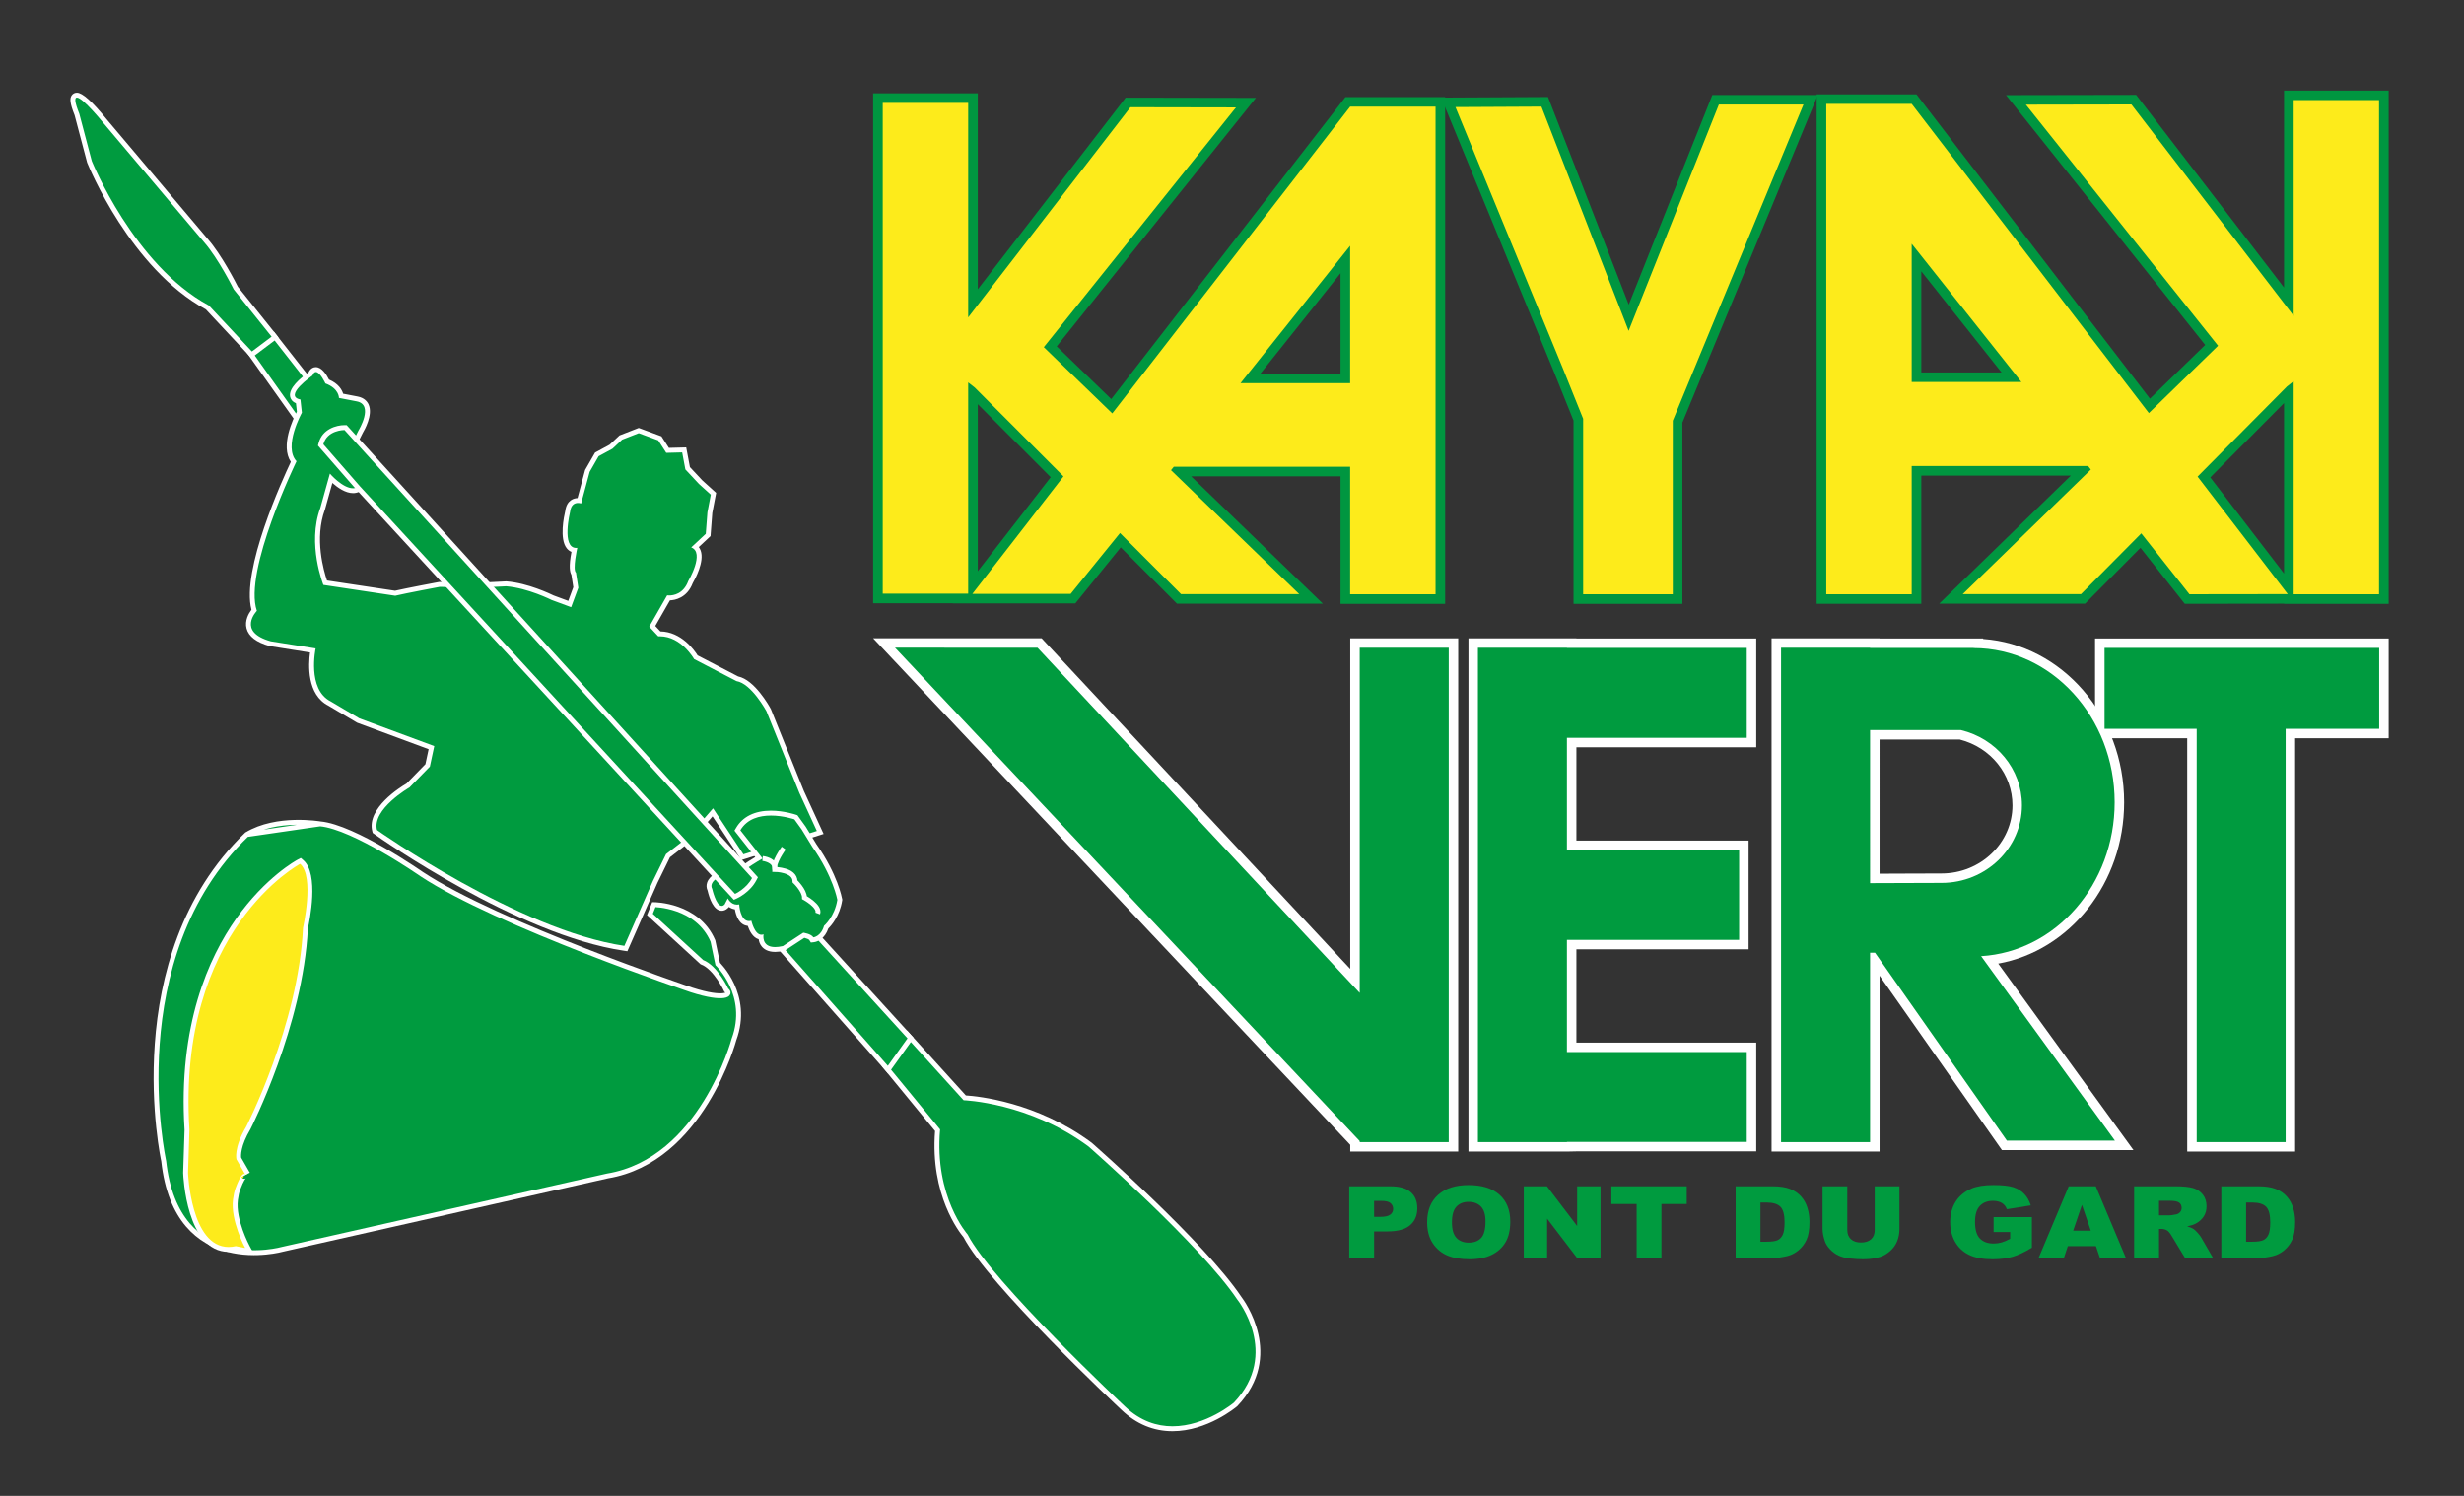 <svg xmlns="http://www.w3.org/2000/svg" xmlns:xlink="http://www.w3.org/1999/xlink" x="0px" y="0px" width="504px" height="306px" viewBox="0 0 504 306" style="enable-background:new 0 0 504 306;" xml:space="preserve"><rect x="0" y="0" width="504" height="306" fill="#333333" stroke="none"/><g id="Calque_2" style="display:none;">	<rect x="-23" y="-42.667" style="display:inline;" width="550" height="500"></rect></g><g id="fond_x5F_noir">	<g>		<g>			<g>				<g>					<path style="fill:#009B3F;" d="M51.016,72.043l0.011-0.177c0.164-2.583,2.509-3.499,4.468-3.499h0.244l0.211,0.192      l8.738,11.159l-3.066,7.241L51.016,72.043z"></path>					<path style="fill:#FFFFFF;" d="M55.496,68.867c0.04,0,0.062,0,0.062,0l8.557,10.927l-2.602,6.146l-9.985-14.042      C51.711,68.976,55.003,68.867,55.496,68.867 M55.496,67.867c-2.176,0-4.782,1.039-4.967,3.968l-0.022,0.354l0.206,0.289      l9.985,14.042l1.038,1.459l0.698-1.648l2.602-6.146l0.229-0.543l-0.363-0.464l-8.557-10.927l-0.286-0.365l-0.468-0.018      L55.496,67.867L55.496,67.867z"></path>				</g>				<g>					<path style="fill:#009B3F;" d="M239.827,292.265c-3.755,0-7.14-1.407-10.06-4.182c-1.114-1.045-27.355-25.719-32.273-35.287      c-0.639-0.742-6.829-8.316-5.718-21.594l-10.804-13.15l4.606-6.437l11.75,12.965c1.787,0.109,14.324,1.164,25.64,9.563      c0.262,0.228,23.083,20.326,30.534,31.432c0.066,0.08,8.974,11.457-0.752,21.696      C252.471,287.51,246.762,292.265,239.827,292.265z"></path>					<path style="fill:#FFFFFF;" d="M185.625,212.409l11.472,12.658c0,0,13.403,0.442,25.574,9.476c0,0,22.916,20.128,30.417,31.309      c0,0,8.838,11.032-0.699,21.073c0,0-5.729,4.839-12.562,4.839c-3.155,0-6.544-1.031-9.715-4.044      c0,0-27.341-25.648-32.201-35.207c0,0-6.844-7.702-5.619-21.472l-10.689-13.011L185.625,212.409 M185.533,210.819l-0.722,1.008      l-4.022,5.621l-0.446,0.624l0.487,0.593l10.432,12.698c-1.028,13.103,4.972,20.716,5.814,21.713      c5.026,9.683,31.234,34.326,32.352,35.374c3.012,2.861,6.512,4.315,10.399,4.315c7.117,0,12.962-4.868,13.207-5.075      l0.042-0.036l0.037-0.04c9.726-10.239,1.376-21.576,0.787-22.346c-7.505-11.165-29.631-30.651-30.569-31.476l-0.031-0.027      l-0.033-0.024c-11.205-8.317-23.256-9.494-25.706-9.65l-11.194-12.353L185.533,210.819L185.533,210.819z"></path>				</g>				<g>					<path style="fill:#009B3F;" d="M158.904,193.106l0.167-0.307c1.656-3.054,4.34-3.383,5.417-3.383      c0.458,0,0.749,0.053,0.78,0.059l0.164,0.031l20.834,22.865l-4.623,6.46L158.904,193.106z"></path>					<path style="fill:#FFFFFF;" d="M164.488,189.916c0.424,0,0.687,0.05,0.687,0.05l20.45,22.443l-4.022,5.621l-22.092-24.992      C161.002,190.287,163.337,189.916,164.488,189.916 M164.488,188.916c-1.167,0-4.071,0.355-5.856,3.645l-0.334,0.615      l0.464,0.524l22.092,24.992l0.831,0.941l0.731-1.021l4.022-5.621l0.471-0.658l-0.545-0.598l-20.45-22.443l-0.225-0.246      l-0.326-0.063C165.303,188.973,164.981,188.916,164.488,188.916L164.488,188.916z"></path>				</g>				<g>					<path style="fill:#009B3F;" d="M42.418,62.897c-15.292-8.294-24.022-29.56-24.108-29.774l-2.577-9.736      c-1.012-2.501-0.916-3.207-0.658-3.588c0.148-0.22,0.382-0.341,0.657-0.341c1.303,0,4.427,3.692,5.709,5.279l20.662,24.46      c2.851,3.242,5.82,9.105,6.141,9.746l8.026,10.015l-4.802,3.61L42.418,62.897z"></path>					<path style="fill:#FFFFFF;" d="M15.732,19.958c1.205,0,5.321,5.093,5.321,5.093L41.722,49.52      c2.951,3.356,6.099,9.694,6.099,9.694l7.736,9.654l-4.031,3.03l-8.799-9.402C27.371,54.22,18.773,32.936,18.773,32.936      l-2.557-9.676C15.234,20.821,15.236,19.958,15.732,19.958 M15.732,18.958c-0.44,0-0.831,0.205-1.072,0.562      c-0.395,0.585-0.431,1.47,0.604,4.056l2.542,9.616l0.016,0.061l0.023,0.058c0.355,0.88,8.858,21.585,24.263,29.988l8.688,9.283      l0.613,0.656l0.718-0.54l4.031-3.03l0.824-0.62l-0.645-0.805l-7.67-9.571c-0.427-0.849-3.359-6.586-6.195-9.812L21.817,24.405      C18.9,20.796,16.848,18.958,15.732,18.958L15.732,18.958z"></path>				</g>				<g>					<path style="fill:#009B3F;" d="M127.644,193.983c-21.56-3.195-50.527-23.578-50.817-23.783l-0.151-0.107l-0.045-0.18      c-1.109-4.431,6.023-8.756,6.821-9.224l4.022-4.117l0.779-3.629l-14.934-5.532l-5.912-3.495      c-4.49-2.254-3.744-8.924-3.422-10.858l-8.656-1.372c-2.556-0.709-4.02-1.793-4.407-3.233      c-0.427-1.584,0.604-3.057,1.063-3.613c-2.385-8.021,6.763-27.651,8.082-30.413c-2.39-3.085,0.625-9.083,1.172-10.112      l-0.24-2.192c-0.665-0.201-1.056-0.562-1.164-1.075c-0.33-1.57,2.584-3.788,3.681-4.559c0.317-0.728,0.764-0.887,1.093-0.887      c1.002,0,1.9,1.582,2.314,2.44c2.167,0.871,2.722,2.243,2.863,2.942l3.264,0.628c0.934,0.179,1.57,0.64,1.892,1.37      c0.853,1.936-0.974,4.998-1.185,5.341l-2.337,4.648l2.902,6.316l-0.222,0.245c-0.512,0.565-1.148,0.852-1.89,0.852      c-1.7,0-3.546-1.583-4.487-2.517l-1.722,6.177c-2.388,6.439-0.016,13.699,0.511,15.161l14.31,2.156      c2.21-0.515,8.721-1.741,9.001-1.793l9.104,0.098l4.582-0.227c4.512,0.341,9.35,2.75,9.554,2.853l3.463,1.278l1.253-3.389      l-0.438-2.82c-0.551-0.835-0.218-3.14,0.126-4.807c-0.466-0.084-0.863-0.325-1.165-0.708c-1.448-1.846-0.321-6.681-0.188-7.226      c0.217-2.005,1.549-2.229,2.11-2.229c0.1,0,0.194,0.006,0.281,0.016l1.638-6.07l1.938-3.377l2.9-1.574l2.003-1.875l3.667-1.428      l4.315,1.595l1.579,2.453l3.4-0.089l0.707,3.75l2.676,2.863l2.605,2.353l-0.745,3.894l-0.344,4.537l-2.631,2.455      c0.285,0.238,0.499,0.548,0.63,0.92c0.765,2.159-1.39,5.896-1.639,6.314c-1.056,2.872-3.392,3.19-4.346,3.19      c-0.044,0-0.085-0.001-0.123-0.002l-3.32,5.807l1.438,1.545c0.036,0,0.073-0.001,0.109-0.001c4.275,0,6.885,3.981,7.367,4.785      l8.475,4.402c3.229,0.598,6.272,6.153,6.401,6.392l6.759,16.766l3.804,8.282l-15.918,5.063l-6.057-9.176l-4.651,5.37      l-4.509,3.496l-2.623,5.367l-5.993,13.626L127.644,193.983z"></path>					<path style="fill:#FFFFFF;" d="M64.61,76.102c0.876,0,1.947,2.334,1.947,2.334c2.836,1.054,2.777,2.97,2.777,2.97l3.622,0.697      c3.618,0.692,0.376,5.957,0.376,5.957l-2.466,4.901l2.865,6.235c-0.446,0.492-0.969,0.688-1.519,0.688      c-2.155,0-4.731-3.003-4.731-3.003l-1.959,7.03c-2.742,7.387,0.628,15.746,0.628,15.746l14.695,2.214      c2.125-0.504,9.073-1.811,9.073-1.811l9.006,0.107l4.612-0.228c4.402,0.337,9.305,2.8,9.305,2.8l3.983,1.473l1.471-3.979      l-0.478-3.082c-0.739-0.602,0.267-5.077,0.267-5.077c-0.079,0.009-0.155,0.013-0.229,0.013c-3.049,0-1.252-7.35-1.252-7.35      c0.172-1.556,1.018-1.847,1.625-1.847c0.362,0,0.641,0.104,0.641,0.104l1.744-6.465l1.835-3.199l2.832-1.537l1.979-1.853      l3.4-1.324l3.98,1.472l1.642,2.549l3.256-0.085l0.654,3.474l2.775,2.969l2.427,2.193l-0.692,3.618l-0.336,4.398l-2.979,2.779      c2.848,1.056-0.607,6.888-0.607,6.888c-0.982,2.65-3.046,2.945-3.916,2.945c-0.249,0-0.4-0.024-0.4-0.024l-3.659,6.401      l1.844,1.981c0.108-0.005,0.215-0.008,0.32-0.008c4.414,0,7.009,4.662,7.009,4.662l8.672,4.505      c3.053,0.483,6.123,6.15,6.123,6.15l6.734,16.715l3.577,7.79l-15.019,4.777l-6.212-9.411l-5.083,5.869l-4.529,3.5l-2.674,5.471      l-5.848,13.295c-21.69-3.214-50.602-23.696-50.602-23.696c-1.07-4.279,6.646-8.705,6.646-8.705l4.17-4.269l0.9-4.194      l-15.34-5.682l-5.831-3.456c-4.906-2.464-3.092-10.841-3.092-10.841l-9.163-1.452c-7.027-1.96-2.859-6.235-2.859-6.235      c-2.801-8.15,8.111-30.606,8.111-30.606c-2.778-2.972,1.095-9.935,1.095-9.935l-0.295-2.695      c-3.621-0.7,2.466-4.907,2.466-4.907C64.115,76.301,64.354,76.102,64.61,76.102 M64.61,75.102L64.61,75.102      c-0.377,0-1.041,0.145-1.49,1.055c-1.67,1.184-4.137,3.263-3.774,4.993c0.094,0.446,0.384,0.996,1.19,1.336l0.189,1.729      c-0.764,1.454-3.414,7.003-1.237,10.264c-1.683,3.561-10.167,22.129-8.052,30.252c-0.552,0.733-1.435,2.228-0.998,3.852      c0.437,1.623,2.018,2.825,4.7,3.573l0.055,0.015l0.057,0.009l8.167,1.294c-0.337,2.477-0.676,8.628,3.763,10.889l5.803,3.439      l0.078,0.046l0.085,0.031l14.528,5.381l-0.658,3.065l-3.874,3.965c-1.28,0.752-8.17,5.053-6.997,9.744l0.09,0.359l0.302,0.214      c1.188,0.842,29.355,20.657,51.033,23.87l0.755,0.112l0.307-0.698l5.848-13.295l2.555-5.225l4.345-3.357l0.079-0.062      l0.065-0.075l4.22-4.872l5.484,8.31l0.417,0.631l0.721-0.229l15.019-4.777l1.078-0.343l-0.472-1.028l-3.577-7.79l-6.716-16.671      l-0.021-0.053l-0.027-0.05c-0.332-0.614-3.303-5.935-6.674-6.63l-8.288-4.306c-0.668-1.066-3.333-4.84-7.612-4.903      l-1.039-1.116l2.994-5.237c0.976-0.038,3.476-0.447,4.653-3.509c0.508-0.873,2.432-4.409,1.635-6.66      c-0.096-0.271-0.228-0.516-0.392-0.731l2.12-1.978l0.285-0.266l0.029-0.389l0.332-4.342l0.682-3.563l0.105-0.553l-0.417-0.377      l-2.396-2.166l-2.548-2.726l-0.601-3.188l-0.157-0.837l-0.852,0.022l-2.693,0.07l-1.337-2.076l-0.181-0.281l-0.313-0.116      l-3.98-1.472l-0.355-0.131l-0.354,0.138l-3.4,1.324l-0.18,0.07l-0.141,0.132l-1.886,1.765l-2.719,1.476l-0.25,0.135      l-0.141,0.246l-1.835,3.199l-0.064,0.112l-0.034,0.125l-1.517,5.624c-0.629,0.025-2.226,0.326-2.514,2.668      c-0.254,1.059-1.234,5.643,0.296,7.592c0.269,0.343,0.599,0.595,0.977,0.75c-0.579,3.013-0.32,4.168-0.018,4.67l0.396,2.554      l-1.033,2.798l-2.995-1.108c-0.574-0.283-5.272-2.545-9.626-2.878l-0.063-0.005l-0.063,0.003l-4.582,0.226l-8.976-0.106      l-0.099-0.001l-0.098,0.018c-0.276,0.052-6.621,1.247-8.928,1.776l-13.917-2.097c-0.65-1.9-2.618-8.596-0.428-14.497      l0.015-0.04l0.011-0.04l1.499-5.377c1.073,0.954,2.672,2.083,4.229,2.083c0.876,0,1.658-0.351,2.26-1.016l0.443-0.489      l-0.275-0.6l-2.664-5.798l2.232-4.435c0.311-0.513,2.121-3.659,1.193-5.766c-0.27-0.612-0.879-1.396-2.256-1.66l-2.957-0.569      c-0.258-0.832-0.965-2.067-2.897-2.899C66.744,76.564,65.791,75.103,64.61,75.102L64.61,75.102L64.61,75.102z"></path>				</g>				<path style="fill:#009B3F;stroke:#FFFFFF;stroke-miterlimit:10;" d="M145.535,183.659"></path>				<path style="fill:#009B3F;stroke:#FFFFFF;stroke-miterlimit:10;" d="M152.901,181.216"></path>				<g>					<path style="fill:#009B3F;" d="M158.549,194.233c-1.059,0-1.85-0.313-2.352-0.929c-0.419-0.514-0.533-1.128-0.549-1.588      c-1.358-0.087-2.063-1.905-2.33-2.801c-0.037,0.002-0.075,0.003-0.111,0.003c-1.795,0-2.313-2.3-2.455-3.361      c-0.843-0.004-1.438-0.423-1.817-0.829l-0.308,0.587l-0.053,0.053c-0.292,0.295-0.61,0.445-0.944,0.445      c-1.422,0-2.201-2.825-2.428-3.795c-0.214-0.433-0.242-0.897-0.083-1.346c0.46-1.291,2.348-2.102,2.562-2.19l0.352-0.145      l1.326,1.702c1.061-1.635,4.251-3.626,5.874-4.569l-4.403-5.59l0.174-0.295c1.261-2.129,3.571-3.254,6.684-3.254      c2.611,0,4.868,0.773,4.963,0.807l0.148,0.052l1.564,2.164l2.227,3.638c4.266,6.039,5.138,10.796,5.173,10.996l0.015,0.083      l-0.013,0.083c-0.515,3.218-2.291,5.063-2.773,5.512c-0.735,2.352-2.487,2.573-2.563,2.581l-0.31,0.034l-0.167-0.264      c-0.229-0.361-1.035-0.602-1.526-0.694L160.336,194l-0.088,0.02C159.623,194.162,159.051,194.233,158.549,194.233z"></path>					<path style="fill:#FFFFFF;" d="M157.687,166.833c2.557,0,4.799,0.779,4.799,0.779l1.472,2.037l2.205,3.606      c4.269,6.045,5.107,10.822,5.107,10.822c-0.562,3.513-2.718,5.313-2.718,5.313c-0.624,2.19-2.18,2.362-2.18,2.362      c-0.468-0.738-2.06-0.951-2.06-0.951l-4.175,2.733c-0.62,0.141-1.145,0.201-1.589,0.201c-2.903,0-2.364-2.6-2.364-2.6      c-0.152,0.059-0.297,0.085-0.435,0.085c-1.426,0-2.064-2.872-2.064-2.872c-0.171,0.048-0.33,0.071-0.479,0.071      c-1.834,0-2.008-3.407-2.008-3.407c-0.153,0.031-0.299,0.046-0.437,0.046c-1.305,0-1.894-1.283-1.894-1.283l-0.65,1.243      c-0.205,0.208-0.402,0.296-0.589,0.296c-1.167,0-1.954-3.469-1.954-3.469c-0.882-1.631,2.195-2.9,2.195-2.9l1.637,2.1      c-0.108-1.72,6.476-5.427,6.476-5.427l-4.55-5.776C152.843,167.46,155.392,166.833,157.687,166.833 M157.687,165.833      c-3.299,0-5.759,1.21-7.113,3.5l-0.35,0.59l0.425,0.538l3.836,4.87c-1.792,1.066-3.953,2.516-5.124,3.899l-0.7-0.899      l-0.468-0.6l-0.702,0.29c-0.384,0.158-2.321,1.02-2.842,2.484c-0.2,0.562-0.172,1.139,0.079,1.68      c0.376,1.597,1.233,4.129,2.902,4.129c0.325,0,0.814-0.103,1.3-0.593l0.105-0.107l0.05-0.095      c0.341,0.24,0.752,0.429,1.23,0.503c0.22,1.24,0.849,3.209,2.633,3.383c0.331,0.973,1.012,2.392,2.234,2.736      c0.067,0.468,0.239,1.002,0.627,1.478c0.413,0.508,1.224,1.113,2.739,1.113c0.539,0,1.147-0.076,1.81-0.226l0.176-0.04      l0.151-0.099l3.839-2.513c0.458,0.108,0.904,0.293,1.004,0.432l0.334,0.527l0.62-0.07c0.79-0.088,2.262-0.781,2.945-2.805      c0.629-0.617,2.322-2.534,2.829-5.706l0.026-0.166l-0.028-0.165c-0.036-0.204-0.926-5.054-5.257-11.199l-2.188-3.578      l-0.021-0.033l-0.022-0.031l-1.472-2.036l-0.185-0.256l-0.298-0.104C162.716,166.633,160.381,165.833,157.687,165.833      L157.687,165.833z"></path>				</g>				<path style="fill:#009B3F;stroke:#FFFFFF;stroke-miterlimit:10;" d="M155.984,175.618c0,0,2.695,0.257,2.519,2.239     c0,0,4.091,0.022,4.115,2.452c0,0,1.929,1.832,1.935,3.325c0,0,3.252,1.761,2.704,3.233"></path>				<path style="fill:#009B3F;stroke:#FFFFFF;stroke-miterlimit:10;" d="M160.303,173.5c0,0-2.256,3.071-1.801,4.357"></path>				<g>					<path style="fill:#009B3F;" d="M73.259,99.817l-7.668-8.797l0.066-0.255c0.849-3.259,4.64-3.297,4.801-3.297h0.221      l83.748,92.071l-0.161,0.31c-1.195,2.291-3.603,3.415-3.705,3.462l-0.33,0.151L73.259,99.817z"></path>					<path style="fill:#FFFFFF;" d="M70.458,87.967c0.002,0,0.003,0,0.003,0l83.361,91.649c-1.13,2.166-3.47,3.239-3.47,3.239      L73.627,99.479l-7.486-8.588C66.896,87.992,70.342,87.967,70.458,87.967 M70.458,86.967c-1.608,0-4.53,0.773-5.285,3.671      l-0.133,0.511l0.347,0.398l7.486,8.588l76.745,83.397l0.491,0.535l0.661-0.303c0.108-0.049,2.666-1.244,3.939-3.685      l0.323-0.619l-0.47-0.517L71.201,87.294l-0.292-0.321l-0.434-0.006h-0.007H70.458L70.458,86.967z"></path>				</g>			</g>			<g>				<path style="fill:#009B3F;stroke:#FFFFFF;stroke-miterlimit:10;" d="M50.457,170.724c6.181-3.74,15.032-2.188,15.032-2.188     c6.885,0.613,20.755,10.278,20.755,10.278c15.573,10.298,55.212,23.695,55.212,23.695c6.79,2.184,8.32,0.871,7.101,0.042     c0,0-2.152-4.673-4.991-5.728l-10.629-9.761l0.804-2.006c0,0,8.899,0.011,12.08,7.433l0.982,4.704c0,0,6.69,6.355,3.323,15.45     c0,0-6.574,24.717-25.864,27.913l-66.452,14.993c0,0-21.686,6.18-24.332-18.071C33.478,237.477,24.305,195.939,50.457,170.724     l15.032-2.188"></path>				<g>					<path style="fill:#FDEB1B;" d="M48.236,255.427c-0.504,0.105-1,0.159-1.476,0.159c0,0-0.001,0-0.002,0      c-8.144,0-8.772-15.009-8.795-15.648l0.287-8.832c-2.59-40.816,22.648-54.698,22.903-54.833l0.303-0.161l0.259,0.225      c3.183,2.76,0.854,13.129,0.753,13.569c-0.935,19.71-11.555,40.598-11.662,40.807c-2.277,3.843-2.019,5.938-1.957,6.273      l1.754,3.046l0.036,0.069l-0.887,0.456c0.036,0.048,0.108,0.081,0.179,0.081c0,0,0,0,0,0c0.041,0-0.412,0.245-1.275,2.568      c-0.216,0.577-0.383,1.317-0.496,2.201c-0.541,4.106,2.391,9.594,2.42,9.649l0.503,0.932L48.236,255.427z"></path>					<path style="fill:#FFFFFF;" d="M61.388,176.714c2.993,2.595,0.593,13.08,0.593,13.08c-0.953,19.918-11.62,40.689-11.62,40.689      c-2.644,4.46-1.982,6.686-1.982,6.686l1.787,3.104c-0.033-0.05-0.108-0.137-0.233-0.137c-0.288,0-0.839,0.46-1.744,2.894      c-0.246,0.656-0.413,1.446-0.523,2.312c-0.568,4.312,2.477,9.95,2.477,9.95l-1.911-0.375c-0.517,0.115-1.007,0.169-1.471,0.169      c-7.757,0-8.297-15.166-8.297-15.166l0.287-8.798C36.15,190.108,61.388,176.714,61.388,176.714 M50.166,240.273      c0.013,0.02,0.019,0.033,0.019,0.033L50.166,240.273 M61.525,175.51l-0.606,0.321c-0.266,0.141-6.59,3.559-12.642,12.13      c-5.549,7.858-11.877,21.726-10.528,43.176l-0.286,8.75l-0.001,0.034l0.001,0.034c0.023,0.659,0.674,16.13,9.296,16.13      c0.478,0,0.974-0.05,1.478-0.149l1.712,0.335l2.076,0.407l-1.003-1.863c-0.029-0.054-2.884-5.41-2.366-9.345      c0.109-0.849,0.266-1.551,0.469-2.091c0.736-1.982,1.133-2.327,1.149-2.341c-0.033,0.027-0.157,0.097-0.343,0.097      c-0.244,0-0.474-0.12-0.601-0.313l0.239-0.148l1.525-0.783l-0.032-0.071l-0.038-0.061l-1.699-2.951      c-0.051-0.394-0.164-2.341,1.896-5.816l0.015-0.026l0.014-0.027c0.107-0.209,10.746-21.132,11.725-41.011      c0.333-1.482,2.344-11.13-0.933-13.971L61.525,175.51L61.525,175.51z"></path>				</g>			</g>		</g>		<g>			<path style="fill:#009B3F;" d="M275.976,242.672h8.429c1.836,0,3.211,0.39,4.125,1.171c0.915,0.78,1.372,1.891,1.372,3.333    c0,1.481-0.498,2.639-1.495,3.473c-0.996,0.834-2.517,1.251-4.562,1.251h-2.776v5.444h-5.093V242.672z M281.069,248.926h1.243    c0.978,0,1.664-0.151,2.06-0.455s0.593-0.692,0.593-1.166c0-0.46-0.171-0.851-0.515-1.171c-0.343-0.32-0.989-0.48-1.937-0.48    h-1.444V248.926z"></path>			<path style="fill:#009B3F;" d="M291.917,250.017c0-2.395,0.746-4.26,2.239-5.594c1.492-1.334,3.57-2.002,6.235-2.002    c2.731,0,4.836,0.656,6.313,1.967s2.217,3.147,2.217,5.509c0,1.715-0.323,3.121-0.969,4.218    c-0.646,1.098-1.578,1.952-2.799,2.562c-1.22,0.61-2.74,0.916-4.562,0.916c-1.851,0-3.383-0.263-4.596-0.791    c-1.213-0.527-2.195-1.361-2.949-2.502C292.293,253.16,291.917,251.732,291.917,250.017z M296.988,250.037    c0,1.481,0.308,2.545,0.924,3.192c0.615,0.647,1.453,0.971,2.513,0.971c1.09,0,1.933-0.316,2.53-0.951    c0.597-0.634,0.896-1.771,0.896-3.413c0-1.381-0.312-2.39-0.935-3.027c-0.624-0.637-1.469-0.956-2.536-0.956    c-1.022,0-1.843,0.324-2.463,0.971C297.297,247.472,296.988,248.543,296.988,250.037z"></path>			<path style="fill:#009B3F;" d="M311.686,242.672h4.735l6.179,8.117v-8.117h4.78v14.671h-4.78l-6.146-8.055v8.055h-4.769V242.672z    "></path>			<path style="fill:#009B3F;" d="M329.597,242.672h15.415v3.623h-5.172v11.048h-5.071v-11.048h-5.172V242.672z"></path>			<path style="fill:#009B3F;" d="M355.019,242.672h7.534c1.485,0,2.685,0.18,3.599,0.541c0.914,0.36,1.67,0.877,2.268,1.551    c0.597,0.674,1.029,1.458,1.298,2.352s0.403,1.841,0.403,2.842c0,1.568-0.2,2.784-0.599,3.648    c-0.399,0.864-0.954,1.588-1.663,2.171c-0.709,0.584-1.47,0.973-2.283,1.166c-1.112,0.267-2.119,0.4-3.022,0.4h-7.534V242.672z     M360.09,245.994v8.016h1.242c1.061,0,1.813-0.105,2.262-0.315c0.448-0.21,0.799-0.577,1.053-1.101    c0.253-0.524,0.38-1.373,0.38-2.547c0-1.555-0.283-2.619-0.851-3.192s-1.508-0.861-2.821-0.861H360.09z"></path>			<path style="fill:#009B3F;" d="M383.464,242.672h5.061v8.741c0,0.867-0.151,1.685-0.454,2.455    c-0.302,0.77-0.775,1.443-1.421,2.02c-0.646,0.577-1.323,0.982-2.032,1.215c-0.985,0.327-2.168,0.49-3.549,0.49    c-0.799,0-1.67-0.05-2.613-0.15c-0.944-0.1-1.733-0.298-2.368-0.595c-0.635-0.296-1.215-0.718-1.74-1.265    c-0.526-0.547-0.887-1.11-1.081-1.69c-0.313-0.933-0.47-1.76-0.47-2.48v-8.741h5.06v8.949c0,0.8,0.248,1.425,0.745,1.875    c0.496,0.45,1.185,0.675,2.065,0.675c0.873,0,1.558-0.222,2.054-0.665s0.744-1.071,0.744-1.885V242.672z"></path>			<path style="fill:#009B3F;" d="M407.779,252.029v-3.052h7.836v6.254c-1.5,0.915-2.826,1.537-3.979,1.867    s-2.521,0.495-4.103,0.495c-1.948,0-3.536-0.296-4.764-0.891c-1.228-0.594-2.179-1.478-2.854-2.652s-1.013-2.522-1.013-4.043    c0-1.601,0.369-2.994,1.107-4.178c0.739-1.184,1.821-2.083,3.247-2.697c1.111-0.474,2.608-0.711,4.488-0.711    c1.813,0,3.17,0.147,4.069,0.44c0.899,0.294,1.646,0.749,2.239,1.366c0.593,0.617,1.039,1.399,1.338,2.347l-4.893,0.781    c-0.201-0.554-0.543-0.978-1.024-1.271c-0.48-0.293-1.095-0.44-1.841-0.44c-1.112,0-1.998,0.345-2.659,1.036    c-0.66,0.69-0.99,1.783-0.99,3.277c0,1.588,0.334,2.722,1.002,3.403s1.599,1.021,2.793,1.021c0.566,0,1.108-0.073,1.623-0.22    c0.515-0.146,1.104-0.396,1.769-0.75v-1.381H407.779z"></path>			<path style="fill:#009B3F;" d="M428.715,254.921h-5.757l-0.801,2.422h-5.178l6.169-14.671h5.531l6.167,14.671h-5.311    L428.715,254.921z M427.664,251.749l-1.812-5.274l-1.793,5.274H427.664z"></path>			<path style="fill:#009B3F;" d="M436.526,257.343v-14.671h8.452c1.567,0,2.765,0.12,3.594,0.36    c0.828,0.24,1.496,0.686,2.004,1.336c0.507,0.65,0.761,1.443,0.761,2.376c0,0.814-0.194,1.516-0.582,2.107    c-0.389,0.59-0.923,1.069-1.603,1.436c-0.433,0.233-1.026,0.427-1.78,0.581c0.604,0.18,1.044,0.36,1.319,0.541    c0.187,0.12,0.457,0.377,0.812,0.771s0.591,0.698,0.71,0.912l2.456,4.251h-5.729l-2.711-4.483    c-0.344-0.581-0.649-0.957-0.918-1.131c-0.366-0.227-0.78-0.34-1.242-0.34h-0.448v5.955H436.526z M441.62,248.616h2.138    c0.231,0,0.68-0.066,1.344-0.2c0.336-0.06,0.61-0.213,0.823-0.46c0.212-0.247,0.318-0.53,0.318-0.851    c0-0.474-0.168-0.837-0.504-1.091c-0.335-0.253-0.966-0.38-1.892-0.38h-2.228V248.616z"></path>			<path style="fill:#009B3F;" d="M454.359,242.672h7.534c1.485,0,2.685,0.18,3.599,0.541c0.914,0.36,1.67,0.877,2.268,1.551    c0.597,0.674,1.029,1.458,1.298,2.352s0.403,1.841,0.403,2.842c0,1.568-0.2,2.784-0.599,3.648    c-0.399,0.864-0.954,1.588-1.663,2.171c-0.709,0.584-1.47,0.973-2.283,1.166c-1.112,0.267-2.119,0.4-3.022,0.4h-7.534V242.672z     M459.43,245.994v8.016h1.242c1.061,0,1.813-0.105,2.262-0.315c0.448-0.21,0.799-0.577,1.053-1.101    c0.253-0.524,0.38-1.373,0.38-2.547c0-1.555-0.283-2.619-0.851-3.192s-1.508-0.861-2.821-0.861H459.43z"></path>		</g>		<g id="VERT_1_">			<g id="VERT_B_1_">				<g>					<polygon style="fill:#FFFFFF;" points="447.385,235.567 447.385,151.023 428.534,151.023 428.534,130.61 488.594,130.61       488.594,151.023 469.456,151.023 469.456,235.567      "></polygon>				</g>				<g>					<polygon style="fill:#FFFFFF;" points="430.475,132.539 430.475,149.093 449.327,149.093 449.327,233.637 467.518,233.637       467.518,149.093 486.653,149.093 486.653,132.539      "></polygon>				</g>				<g>					<polygon style="fill:#FFFFFF;" points="300.364,235.567 300.364,130.579 322.448,130.579 322.448,130.61 359.231,130.61       359.231,152.862 322.448,152.862 322.448,171.956 357.668,171.956 357.668,194.195 322.448,194.195 322.448,213.28       359.231,213.28 359.231,235.527 322.448,235.527 320.508,235.567      "></polygon>				</g>				<g>					<polygon style="fill:#FFFFFF;" points="357.292,150.931 357.292,132.539 320.508,132.539 320.508,132.509 302.303,132.509       302.303,233.637 320.508,233.637 320.508,233.597 357.292,233.597 357.292,215.211 320.508,215.211 320.508,192.266       355.731,192.266 355.731,173.886 320.508,173.886 320.508,150.931      "></polygon>				</g>				<g>					<polygon style="fill:#FFFFFF;" points="276.186,235.567 276.186,234.19 178.594,130.567 213.059,130.572 276.186,198.204       276.186,130.579 298.272,130.579 298.272,235.567      "></polygon>				</g>				<g>					<polygon style="fill:#FFFFFF;" points="278.124,132.509 278.124,203.119 212.213,132.501 183.069,132.497 278.124,233.427       278.124,233.637 296.333,233.637 296.333,132.509      "></polygon>				</g>				<g>					<path style="fill:#FFFFFF;" d="M362.366,235.567V130.579h22.088v0.031h21.189v0.101c16.072,1.127,28.838,15.697,28.838,33.412      c0,16.509-11.068,30.352-25.754,32.997l27.66,38.144h-26.904l-25.029-35.675v35.979H362.366z M384.454,178.726      c2.154-0.003,3.791-0.013,5.436-0.022c2.066-0.012,4.143-0.024,7.242-0.024c8,0,14.508-6.253,14.508-13.939      c0-6.328-4.418-11.833-10.771-13.459h-16.414V178.726z"></path>				</g>				<g>					<path style="fill:#FFFFFF;" d="M405.229,195.596c15.223-0.909,27.311-14.627,27.311-31.473c0-17.4-12.904-31.512-28.838-31.553      v-0.031h-21.188v-0.03h-18.207v101.128h18.207v-38.741h1.014l26.967,38.438h22.102L405.229,195.596z M382.514,149.352h18.592      c7.154,1.721,12.473,7.947,12.473,15.388c0,8.764-7.369,15.869-16.447,15.869c-6.166,0-8.273,0.048-14.342,0.048l-0.275,0.001      V149.352z"></path>				</g>			</g>			<g id="VERT_V_1_">				<g>					<polygon style="fill:#009B3F;" points="430.475,132.539 430.475,149.093 449.327,149.093 449.327,233.637 467.518,233.637       467.518,149.093 486.653,149.093 486.653,132.539      "></polygon>				</g>				<g>					<polygon style="fill:#009B3F;" points="357.292,150.931 357.292,132.539 320.508,132.539 320.508,132.509 302.303,132.509       302.303,233.637 320.508,233.637 320.508,233.597 357.292,233.597 357.292,215.211 320.508,215.211 320.508,192.266       355.731,192.266 355.731,173.886 320.508,173.886 320.508,150.931      "></polygon>				</g>				<g>					<polygon style="fill:#009B3F;" points="278.124,132.509 278.124,203.119 212.213,132.501 183.069,132.497 278.124,233.427       278.124,233.637 296.333,233.637 296.333,132.509      "></polygon>				</g>				<g>					<path style="fill:#009B3F;" d="M405.229,195.596c15.223-0.909,27.311-14.627,27.311-31.473c0-17.4-12.904-31.512-28.838-31.553      v-0.031h-21.188v-0.03h-18.207v101.128h18.207v-38.741h1.014l26.967,38.438h22.102L405.229,195.596z M382.514,149.352h18.592      c7.154,1.721,12.473,7.947,12.473,15.388c0,8.764-7.369,15.869-16.447,15.869c-6.166,0-8.273,0.048-14.342,0.048l-0.275,0.001      V149.352z"></path>				</g>			</g>		</g>		<g id="KAYAK_V_3_">			<g>				<path style="fill:#009640;" d="M274.198,123.521V97.438h-30.555l26.947,26.053h-29.838l-11.508-11.522l-9.295,11.463h-25.051     l0.021-0.028h-16.326V19.09h21.41v40.081l30.246-39.193l26.639,0.048l-40.738,50.826l11.15,10.785l47.895-61.771h20.406v103.655     H274.198z M200.004,116.849l14.912-19.234L200.004,82.68V116.849z M274.198,76.43V55.885L257.809,76.43H274.198z"></path>			</g>			<g>				<path style="fill:#009640;" d="M276.165,21.818L227.51,84.567l-14.008-13.55l39.313-49.046l-21.594-0.039l-33.186,42.999V21.043     h-17.475v100.407h17.475V78.229l1.346,1.054l18.145,18.17l-18.629,24.026h20.109l10.086-12.438l12.479,12.496h24.18     l-26.225-25.355l0.563-0.697h36.076v26.083h17.471V21.818H276.165z M276.165,78.383h-22.424l22.424-28.111V78.383z"></path>			</g>			<g>				<path style="fill:#009640;" d="M467.192,123.521v-0.029l-20.307,0.027l-9.066-11.459l-11.336,11.434l-29.834-0.003l26.936-26.2     h-30.59v26.23h-21.406V19.3h20.414l47.754,62.257l11.303-10.992L410.325,19.46l26.613-0.048l30.254,39.413V18.521h21.402v105     H467.192z M467.192,117.325V82.453L452.106,97.66L467.192,117.325z M409.405,76.185L392.995,55.5v20.685H409.405z"></path>			</g>			<g>				<path style="fill:#009640;" d="M469.159,20.474V64.61l-33.193-43.242l-21.58,0.039L453.7,70.731L439.542,84.5l-48.514-63.248     h-17.473v100.314h17.473v-26.23h36.078l0.564,0.714l-26.203,25.487l24.191,0.002l12.328-12.433l9.855,12.457l20.109-0.027     l-18.443-24.042l18.301-18.45l1.35-1.059v43.58h17.467V20.474H469.159z M391.028,78.138V49.865l22.432,28.273H391.028z"></path>			</g>			<g>				<polygon style="fill:#009640;" points="321.86,123.521 321.86,86.032 317.862,76.103 294.786,19.964 316.639,19.849      333.153,62.315 350.25,19.434 371.825,19.434 344.125,86.442 344.125,123.521     "></polygon>			</g>			<g>				<polygon style="fill:#009640;" points="368.891,21.387 351.588,21.387 333.129,67.679 315.293,21.809 297.706,21.901      319.688,75.378 323.827,85.657 323.827,121.567 342.159,121.567 342.159,86.057     "></polygon>			</g>		</g>		<g>			<path style="fill:#FDEB1B;" d="M276.165,21.818L227.51,84.567l-14.008-13.55l39.313-49.046l-21.594-0.039l-33.186,42.999V21.043    h-17.475v100.407h17.475V78.229l1.346,1.054l18.145,18.17l-18.629,24.026h20.109l10.086-12.438l12.479,12.496h24.18    l-26.225-25.355l0.563-0.697h36.076v26.083h17.471V21.818H276.165z M276.165,78.383h-22.424l22.424-28.111V78.383z"></path>		</g>		<g>			<path style="fill:#FDEB1B;" d="M469.159,20.474V64.61l-33.193-43.242l-21.58,0.039L453.7,70.731L439.542,84.5l-48.514-63.248    h-17.473v100.314h17.473v-26.23h36.078l0.564,0.714l-26.203,25.487l24.191,0.002l12.328-12.433l9.855,12.457l20.109-0.027    l-18.443-24.042l18.301-18.45l1.35-1.059v43.58h17.467V20.474H469.159z M391.028,78.138V49.865l22.432,28.273H391.028z"></path>		</g>		<g>			<polygon style="fill:#FDEB1B;" points="368.891,21.387 351.588,21.387 333.129,67.679 315.293,21.809 297.706,21.901     319.688,75.378 323.827,85.657 323.827,121.567 342.159,121.567 342.159,86.057    "></polygon>		</g>	</g>	<g>	</g>	<g>	</g>	<g>	</g>	<g>	</g>	<g>	</g>	<g>	</g></g></svg>